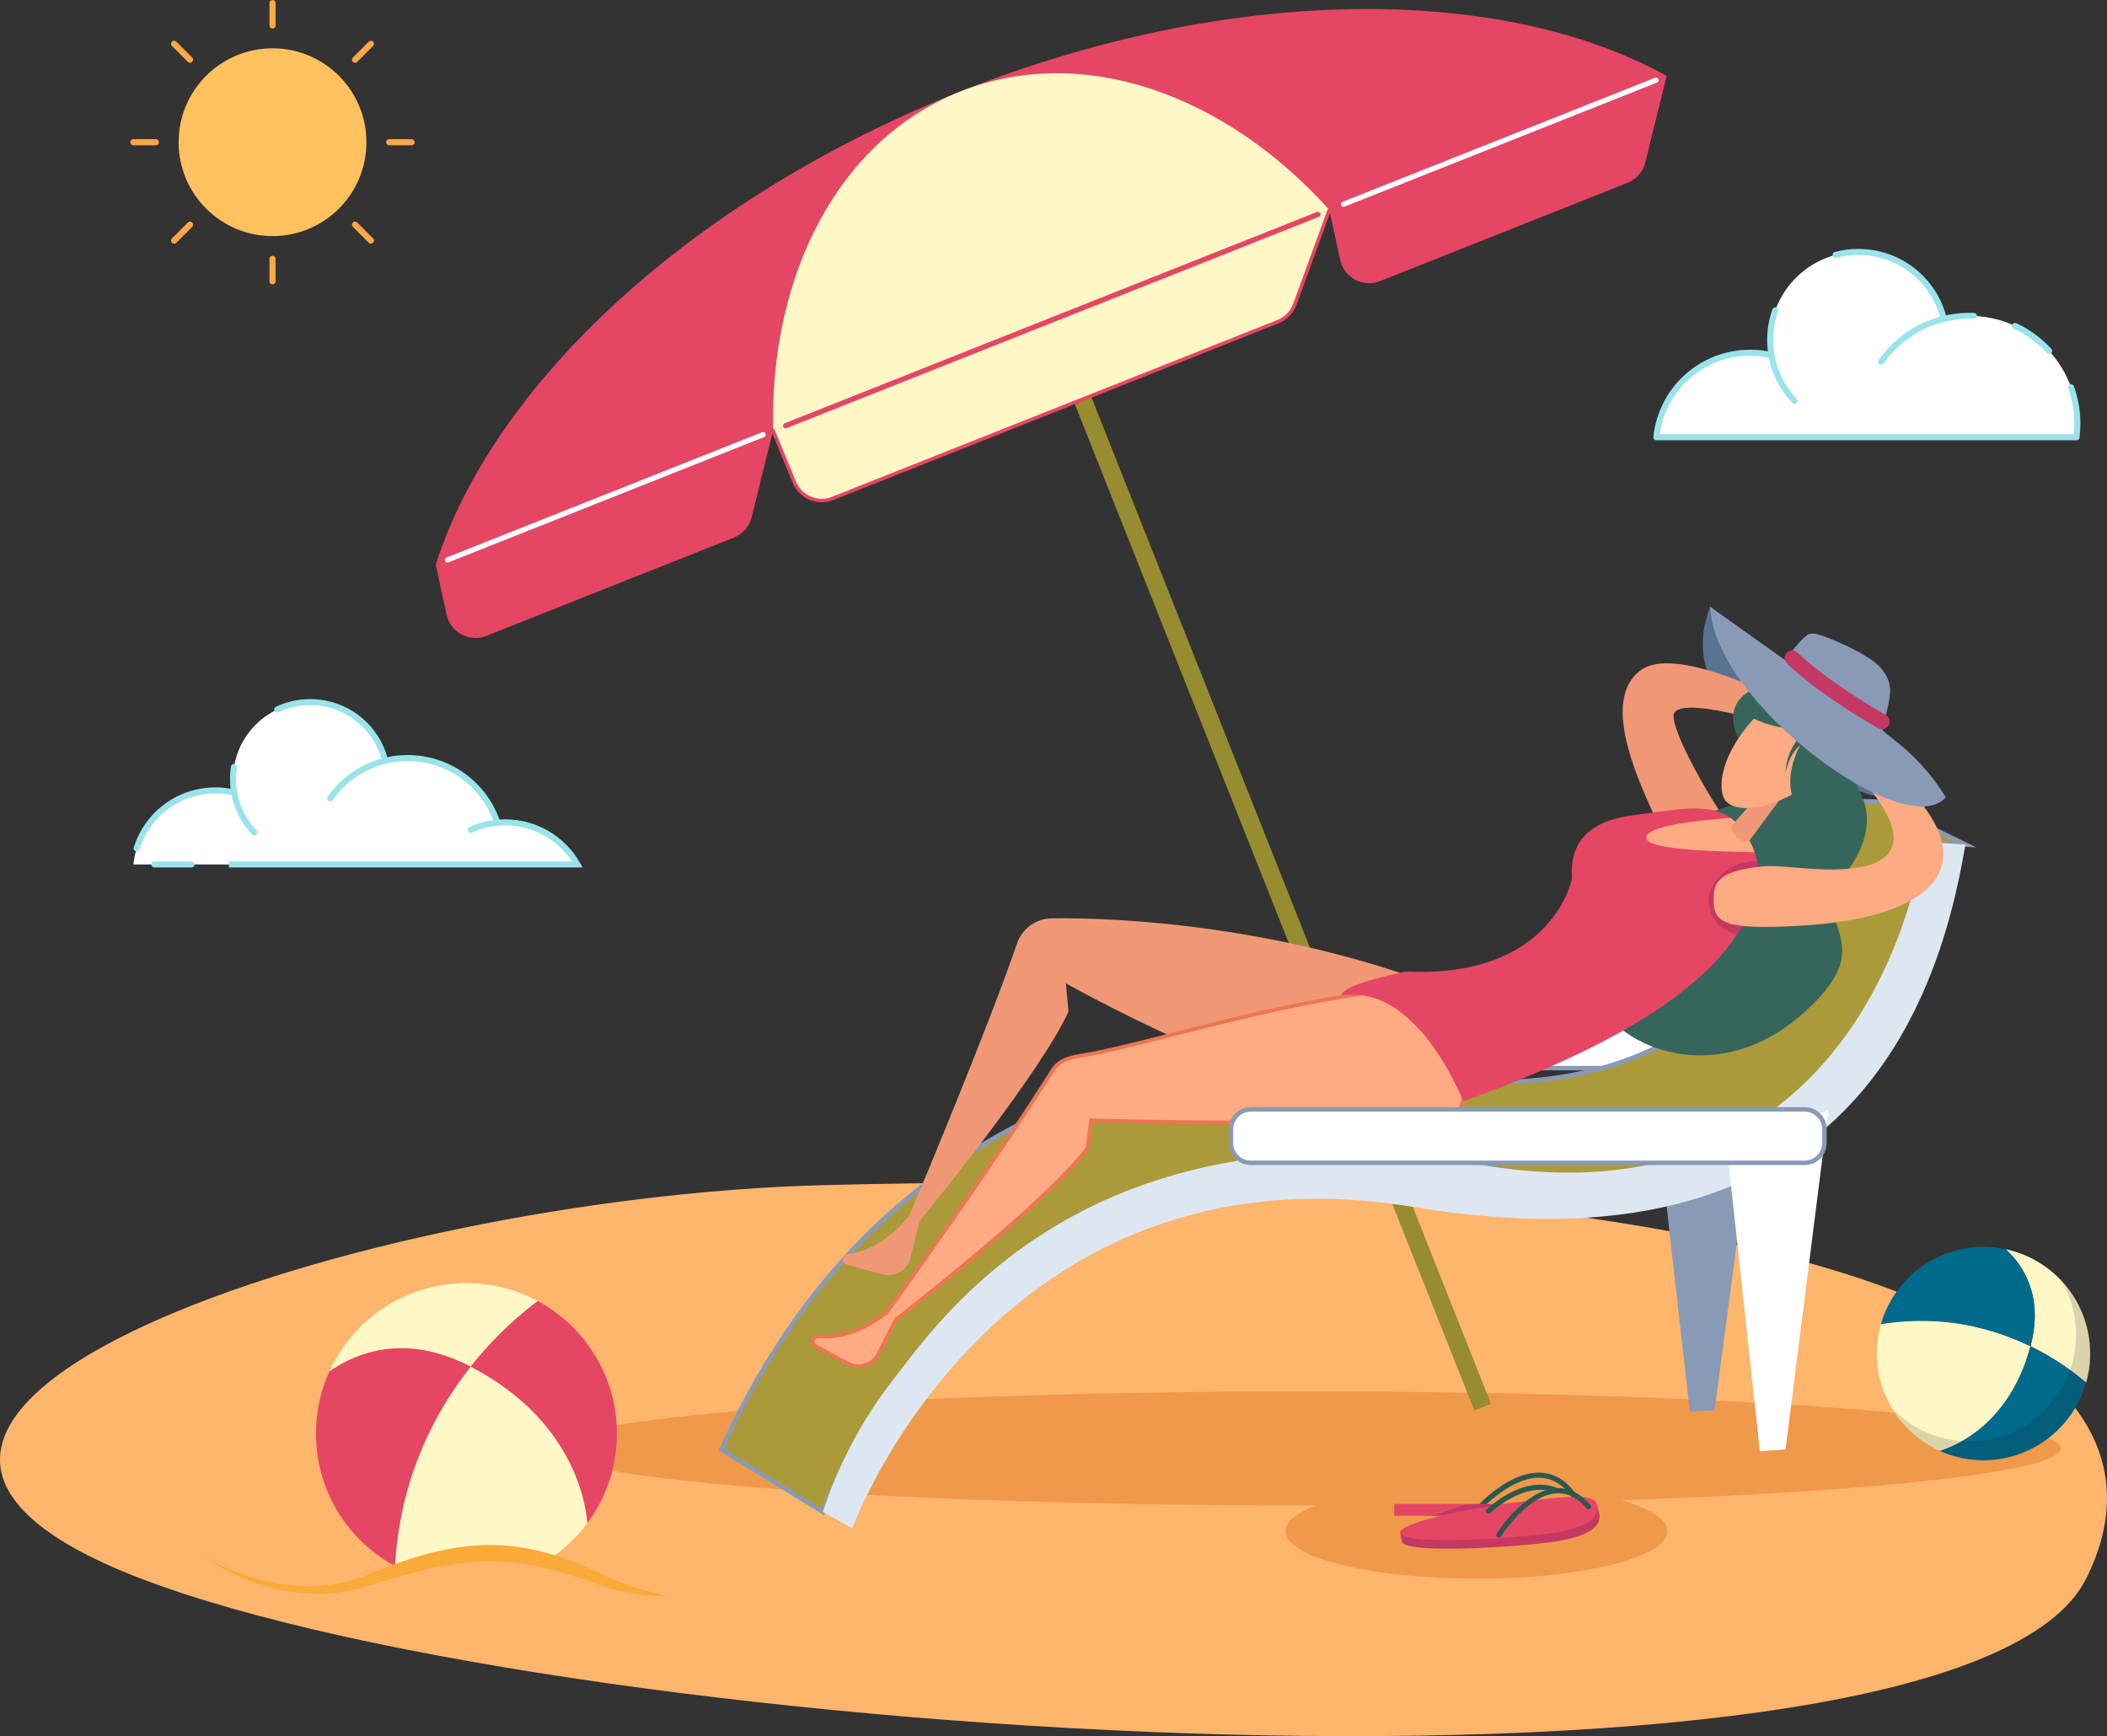 <?xml version="1.0" encoding="UTF-8"?><svg id="b" xmlns="http://www.w3.org/2000/svg" xmlns:xlink="http://www.w3.org/1999/xlink" viewBox="0 0 1004.77 828.01"><rect x="0" y="0" width="1004.77" height="828.01" fill="#333333" stroke="none"/><defs><style>.g{fill:#fff;}.h{fill:#dde7f2;}.i{fill:#e54664;}.j{fill:#ffa646;}.k{fill:#c53863;}.l{fill:#1e1e1e;opacity:.16;}.m{fill:#fff7c6;}.n{fill:#597291;}.o{fill:#f09876;}.p{fill:#e54663;}.q{clip-path:url(#d);}.r{fill:#988c30;}.s{fill:#ffc15e;}.t{fill:#aa9a3a;}.u{fill:#899ab6;}.v{clip-path:url(#f);}.w{fill:#ef994b;}.x{fill:#36665b;}.y{fill:#2b594f;}.z{fill:#f9aa38;}.aa{fill:none;}.ab{fill:#feaa82;}.ac{fill:#99e3eb;}.ad{fill:#ed7651;}.ae{fill:#006a8c;}.af{fill:#ffb56c;}</style><clipPath id="d"><path class="aa" d="m97.32,742.34s37.36,26.04,77.42,11.61c43.85-15.81,68.08-18.96,111.1-.85,11.18,4.71,22.31,7.16,32.88,8.02v-162.58H97.32v143.79Z"/></clipPath><clipPath id="f"><path class="i" d="m697.93,525.2c-31.74-71.42-67.49-43.56-56.39-52.82,5.01-4.19,28.77-9.02,28.77-9.02,63.53,3.07,77.45-35.67,79.37-44.47-1.14-13.55,5.01-19.97,8.8-22.85,8.76-6.65,19.45-7.1,37.11-9.47,14.13-1.9,26.69-2.11,34.83,8.54,12.11,15.85,11.38,32.87-5.15,54.92-24.74,33-77.54,57.03-127.33,75.18Z"/></clipPath></defs><g id="c"><path class="af" d="m392.45,565.23c-221.23,5.69-530.45,109.16-325.08,187.7,205.38,78.54,867.45,119.58,927.43,0,55.74-111.14-119.35-200.13-602.35-187.7Z"/><ellipse class="w" cx="622.99" cy="690.79" rx="359.77" ry="27.21"/><ellipse class="w" cx="704.1" cy="730.27" rx="91.05" ry="22.66"/><rect class="r" x="592.07" y="92.09" width="8.57" height="600.12" transform="translate(-102.62 247.73) rotate(-21.65)"/><path class="p" d="m794.8,36.22L207.8,269.26c27.28-85.61,121.14-174.42,250.18-225.65,129.03-51.23,258.25-50.99,336.82-7.4Z"/><path class="m" d="m633.92,100.09l-265.25,105.31c-1.73-74.1,30.99-138.63,89.3-161.78s126.38,1.36,175.95,56.47Z"/><path class="m" d="m609.42,153.39l-212.41,84.33c-7.16,2.84-15.27-.6-18.21-7.72l-10.13-24.61,265.25-105.31-16.47,45.06c-1.38,3.77-4.3,6.77-8.02,8.25Z"/><path class="p" d="m391.87,239.54c-5.87,0-11.47-3.49-13.83-9.22l-10.13-24.61c-.17-.43.03-.91.45-1.09.43-.17.91.03,1.09.45l10.13,24.61c2.74,6.67,10.43,9.93,17.13,7.27l212.41-84.33c3.5-1.39,6.26-4.22,7.55-7.76l16.47-45.06c.16-.43.64-.66,1.07-.5.43.16.65.64.5,1.07l-16.47,45.06c-1.46,3.99-4.56,7.17-8.5,8.74l-212.41,84.33c-1.78.71-3.63,1.04-5.45,1.04Z"/><path class="p" d="m350,256.39l-118.07,46.87c-8.08,3.21-17.1-1.6-18.95-10.09l-5.2-23.91,160.88-63.87-10.2,41.29c-1.09,4.41-4.24,8.03-8.47,9.71Z"/><path class="p" d="m776.13,87.21l-118.07,46.87c-8.08,3.21-17.1-1.6-18.95-10.09l-5.2-23.91,160.88-63.87-10.2,41.29c-1.09,4.41-4.24,8.03-8.47,9.7Z"/><path class="g" d="m640.69,98.65c-.5,0-.97-.3-1.16-.79-.25-.64.06-1.37.7-1.62l149.01-59.16c.64-.25,1.37.06,1.62.7.25.64-.06,1.37-.7,1.62l-149.01,59.16c-.15.06-.31.09-.46.09Z"/><path class="p" d="m374.66,204.27c-.5,0-.97-.3-1.16-.79-.25-.64.06-1.37.7-1.62l253.77-100.75c.64-.25,1.37.06,1.62.7.25.64-.06,1.37-.7,1.62l-253.77,100.75c-.15.06-.31.09-.46.09Z"/><path class="g" d="m213.36,268.31c-.5,0-.97-.3-1.16-.79-.25-.64.06-1.37.7-1.62l150.55-59.77c.64-.25,1.37.06,1.62.7.25.64-.06,1.37-.7,1.62l-150.55,59.77c-.15.06-.31.09-.46.09Z"/><path class="g" d="m990.67,202.11c0,2.17-.14,4.33-.41,6.44h-200.4c2.36-22.64,21.52-40.32,44.81-40.32,3.47,0,6.85.39,10.1,1.16-.41-2.36-.63-4.78-.63-7.25,0-23.19,18.82-41.98,42-41.98,19.73,0,36.31,13.61,40.8,31.96,3.92-.98,8.03-1.48,12.25-1.48,28.43,0,51.47,23.04,51.47,51.47Z"/><path class="ac" d="m990.26,209.99h-200.4c-.41,0-.8-.17-1.07-.48-.27-.3-.4-.71-.36-1.11,2.47-23.72,22.35-41.61,46.24-41.61,2.85,0,5.66.26,8.37.76-.23-1.81-.34-3.63-.34-5.42,0-5.02.85-9.94,2.53-14.63.27-.75,1.09-1.14,1.84-.87.75.27,1.14,1.09.87,1.84-1.57,4.37-2.36,8.97-2.36,13.65,0,2.31.2,4.67.61,7.01.08.48-.08.96-.43,1.29-.35.33-.85.46-1.32.35-3.13-.74-6.41-1.12-9.77-1.12-21.87,0-40.16,15.98-43.18,37.44h197.48c.17-1.68.25-3.36.25-5,0-5.82-.99-11.53-2.95-16.95-.27-.75.12-1.57.87-1.84.75-.27,1.57.12,1.84.87,2.07,5.74,3.11,11.77,3.11,17.93,0,2.18-.14,4.4-.42,6.62-.09.72-.7,1.26-1.43,1.26Zm-13.06-41.16c-.39,0-.78-.16-1.06-.47-4.49-4.91-9.81-8.82-15.81-11.62-.72-.34-1.03-1.19-.7-1.91.34-.72,1.19-1.03,1.91-.7,6.35,2.96,11.97,7.1,16.72,12.29.54.59.5,1.5-.09,2.04-.28.25-.62.38-.97.38Zm-50.25-15.27c-.26,0-.52-.07-.75-.21-.33-.2-.56-.52-.65-.89-4.45-18.17-20.65-30.87-39.4-30.87-3.54,0-7.04.45-10.42,1.35-.77.2-1.56-.25-1.76-1.02-.2-.77.25-1.56,1.02-1.76,3.62-.96,7.38-1.45,11.15-1.45,19.61,0,36.62,12.96,41.85,31.68,4.34-.95,8.91-1.34,13.4-1.16.8.03,1.41.7,1.38,1.5-.03.79-.72,1.41-1.5,1.38-4.7-.19-9.47.28-13.97,1.4-.11.03-.23.04-.35.04Z"/><path class="ac" d="m855.8,192.62c-.38,0-.76-.15-1.04-.44-5.93-6.2-9.86-13.91-11.37-22.31-.14-.78.38-1.53,1.16-1.67.78-.14,1.53.38,1.67,1.16,1.41,7.84,5.08,15.04,10.61,20.83.55.57.53,1.49-.04,2.04-.28.27-.64.4-1,.4Z"/><path class="ac" d="m897.05,173.97c-.29,0-.58-.09-.83-.26-.65-.46-.81-1.36-.35-2.01,7.36-10.46,18.21-17.9,30.55-20.96.78-.19,1.55.28,1.74,1.05.19.77-.28,1.55-1.05,1.74-11.67,2.89-21.93,9.93-28.89,19.82-.28.4-.73.61-1.18.61Z"/><path class="g" d="m275.33,412.26c-6.78-11.99-19.66-20.07-34.43-20.07-1.27,0-2.51.08-3.75.2-5.96-17.92-22.85-30.84-42.77-30.84-3.7,0-7.3.45-10.73,1.3-3.93-16.07-18.45-27.99-35.73-27.99-20.3,0-36.78,16.46-36.78,36.77,0,2.17.2,4.29.55,6.35-2.85-.68-5.8-1.01-8.84-1.01-20.39,0-37.17,15.48-39.24,35.31h175.5s36.23,0,36.23,0Z"/><path class="ac" d="m109.15,413.7v-2.88h163.62c-7-10.67-18.99-17.2-31.87-17.2-1.09,0-2.24.06-3.61.19l-1.14.11-.36-1.09c-5.94-17.86-22.58-29.85-41.4-29.85-3.54,0-7.03.42-10.38,1.26l-1.4.35-.34-1.4c-3.88-15.84-17.99-26.9-34.34-26.9-5.31,0-10.42,1.15-15.17,3.41-.72.34-1.58.04-1.92-.68-.34-.72-.04-1.58.68-1.92,5.15-2.45,10.67-3.69,16.41-3.69,17.19,0,32.11,11.33,36.77,27.71,3.15-.68,6.41-1.02,9.7-1.02,19.68,0,37.13,12.31,43.76,30.75,1-.07,1.89-.11,2.76-.11,14.76,0,28.43,7.97,35.69,20.8l1.21,2.15H109.15Zm-17.8,0h-17.8c-.79,0-1.44-.64-1.44-1.44s.64-1.44,1.44-1.44h17.8c.79,0,1.44.64,1.44,1.44s-.64,1.44-1.44,1.44Zm-26.18-7.66c-.14,0-.29-.02-.43-.07-.76-.24-1.18-1.04-.94-1.8,5.37-17.14,21.05-28.66,39.03-28.66,2.42,0,4.81.21,7.12.63-.18-1.52-.27-3.03-.27-4.53,0-2.03.16-4.07.48-6.07.13-.79.87-1.32,1.65-1.19.79.13,1.32.86,1.19,1.65-.29,1.84-.44,3.73-.44,5.61,0,2.01.18,4.07.53,6.11l.37,2.15-2.12-.5c-2.73-.65-5.59-.98-8.51-.98-16.71,0-31.3,10.71-36.29,26.64-.19.62-.76,1.01-1.37,1.01Z"/><path class="ac" d="m121.34,398.49c-.38,0-.76-.15-1.04-.44-5.22-5.45-8.68-12.24-10-19.63-.14-.78.38-1.53,1.16-1.67.78-.14,1.53.38,1.67,1.16,1.23,6.83,4.42,13.11,9.25,18.15.55.57.53,1.49-.04,2.03-.28.27-.64.4-1,.4Z"/><path class="ac" d="m157.47,382.16c-.29,0-.57-.08-.83-.26-.65-.46-.81-1.35-.35-2,6.47-9.2,16.01-15.74,26.86-18.43.77-.19,1.55.28,1.74,1.05.19.77-.28,1.55-1.05,1.74-10.18,2.52-19.13,8.66-25.2,17.29-.28.4-.73.61-1.18.61Z"/><path class="g" d="m224.44,395.76c3.99-1.83,8.34-3.01,12.91-3.41l-12.91,3.41Z"/><path class="ac" d="m224.44,397.2c-.55,0-1.07-.31-1.31-.84-.33-.72-.01-1.58.71-1.91,4.23-1.94,8.73-3.13,13.38-3.54.78-.07,1.49.51,1.56,1.31.07.79-.51,1.49-1.31,1.56-4.32.38-8.5,1.49-12.43,3.29-.19.09-.4.13-.6.13Z"/><circle class="s" cx="129.96" cy="67.82" r="44.78"/><path class="j" d="m129.96,13.65c-.81,0-1.46-.65-1.46-1.46V1.46c0-.81.65-1.46,1.46-1.46s1.46.66,1.46,1.46v10.72c0,.81-.65,1.46-1.46,1.46Z"/><path class="j" d="m90.62,29.94c-.37,0-.75-.14-1.03-.43l-7.58-7.58c-.57-.57-.57-1.5,0-2.07.57-.57,1.5-.57,2.07,0l7.58,7.58c.57.57.57,1.5,0,2.07-.29.29-.66.43-1.03.43Z"/><path class="j" d="m74.32,69.28h-10.72c-.81,0-1.46-.65-1.46-1.46s.65-1.46,1.46-1.46h10.72c.81,0,1.46.65,1.46,1.46s-.66,1.46-1.46,1.46Z"/><path class="j" d="m83.04,116.2c-.37,0-.75-.14-1.03-.43-.57-.57-.57-1.5,0-2.07l7.58-7.58c.57-.57,1.5-.57,2.07,0,.57.57.57,1.5,0,2.07l-7.58,7.58c-.29.29-.66.43-1.03.43Z"/><path class="j" d="m129.96,135.64c-.81,0-1.46-.65-1.46-1.46v-10.72c0-.81.65-1.46,1.46-1.46s1.46.65,1.46,1.46v10.72c0,.81-.65,1.46-1.46,1.46Z"/><path class="j" d="m176.88,116.2c-.37,0-.75-.14-1.03-.43l-7.58-7.58c-.57-.57-.57-1.5,0-2.07.57-.57,1.5-.57,2.07,0l7.58,7.58c.57.57.57,1.5,0,2.07-.29.29-.66.43-1.03.43Z"/><path class="j" d="m196.31,69.28h-10.72c-.81,0-1.46-.65-1.46-1.46s.65-1.46,1.46-1.46h10.72c.81,0,1.46.65,1.46,1.46s-.65,1.46-1.46,1.46Z"/><path class="j" d="m169.3,29.94c-.37,0-.75-.14-1.03-.43-.57-.57-.57-1.5,0-2.07l7.58-7.58c.57-.57,1.5-.57,2.07,0,.57.57.57,1.5,0,2.07l-7.58,7.58c-.29.29-.66.43-1.03.43Z"/><path class="y" d="m705.69,720.61l-1.82-1.61c.67-.76,16.68-18.65,32.65-16.49,7.63,1.04,13.89,6.47,18.61,16.16l-2.19,1.07c-4.34-8.91-9.97-13.89-16.74-14.81-14.69-1.99-30.35,15.51-30.51,15.69Z"/><path class="k" d="m759.71,717.27v5.68h-77.21c4.07-1.49,10.23-3.67,16.59-5.68h60.63Z"/><path class="p" d="m699.08,717.27c-6.36,2.01-12.51,4.19-16.59,5.68h-17.65v-5.68h34.24Z"/><path class="k" d="m762.58,721.73l-1.01-4.05-4.05.59c-4.81-.77-13.66-.14-29.34,1.74-17.5,2.09-38.68,5.98-50.47,9.84l-10.04,1.46,1.01,4.05c1.27,5.04,43.23,3.43,69.03.35,25.88-3.09,25.66-10.85,24.87-13.97Z"/><path class="p" d="m761.55,717.62c.79,3.1,1.15,10.91-24.86,14.02-26.01,3.11-68.43,4.72-69.05-.47-.6-5.04,33.51-12.12,59.52-15.23,26.01-3.11,33.24-2.82,34.39,1.68Z"/><path class="y" d="m714.71,733.34c-.22,0-.45-.06-.65-.19-.57-.36-.74-1.11-.38-1.68.53-.84,13.13-20.6,28.14-21.7,6.1-.44,11.69,2.25,16.63,8.02.44.51.38,1.28-.13,1.71-.51.44-1.28.38-1.71-.13-4.4-5.15-9.31-7.56-14.6-7.18-13.8,1.01-26.14,20.37-26.26,20.57-.23.37-.63.57-1.03.57Z"/><path class="y" d="m709.8,721.94c-.32,0-.63-.12-.87-.37-.47-.48-.46-1.25.03-1.72.71-.69,17.69-16.9,33.75-10.13.62.26.91.97.65,1.59-.26.62-.97.91-1.59.65-14.6-6.15-30.95,9.47-31.11,9.63-.24.23-.54.34-.85.34Z"/><g class="q"><path class="m" d="m280.11,726.38c-13.06,17.65-34.04,29.08-57.68,29.08-12.35,0-23.96-3.12-34.1-8.61,2.38-42.1,19.11-73.57,36.11-95.07,40.71,21.06,53.72,53.31,55.67,74.61Z"/><path class="m" d="m256.45,620.51c-7.23,5.35-19.7,15.69-32.01,31.27-30.59-15.83-53.74-7.18-67.37,2.29,11.28-24.83,36.31-42.12,65.37-42.12,12.31,0,23.9,3.11,34.02,8.56Z"/><path class="p" d="m224.44,651.77c-17,21.5-33.73,52.97-36.11,95.07-22.42-12.13-37.65-35.87-37.65-63.14,0-10.56,2.29-20.6,6.39-29.64,13.64-9.48,36.79-18.12,67.37-2.29Z"/><path class="p" d="m294.19,683.7c0,16-5.23,30.76-14.08,42.68-1.95-21.3-14.96-53.55-55.67-74.61,12.31-15.57,24.78-25.92,32.01-31.27,22.47,12.13,37.74,35.89,37.74,63.2Z"/></g><path class="z" d="m97.32,742.34c4.11,2.45,8.43,4.52,12.84,6.32,4.4,1.83,8.91,3.34,13.49,4.56,9.15,2.42,18.6,3.63,27.93,3.08,4.66-.25,9.28-.91,13.78-2.03,1.13-.25,2.24-.58,3.35-.92l1.66-.5,1.63-.58c2.16-.69,4.4-1.79,6.64-2.63,4.48-1.77,9-3.47,13.58-5.06,4.59-1.54,9.25-2.98,14-4.15,4.74-1.2,9.58-2.14,14.49-2.78,4.91-.6,9.89-.91,14.86-.79,9.96.17,19.82,2.04,29.17,4.96,4.68,1.46,9.26,3.17,13.73,5.06,2.23.96,4.45,1.94,6.64,2.97,2.23,1.05,4.25,2.05,6.43,2.98,2.15.94,4.34,1.78,6.55,2.59,2.21.82,4.45,1.57,6.72,2.25,4.54,1.37,9.18,2.49,13.9,3.44-9.63.28-19.39-1.07-28.76-3.93-4.76-1.43-9.13-3.17-13.63-4.61-4.48-1.49-8.98-2.83-13.51-3.98-9.05-2.33-18.21-3.75-27.4-3.9-9.19-.19-18.4.96-27.56,2.88-4.58.97-9.15,2.08-13.71,3.32-4.58,1.2-9.14,2.52-13.69,3.92-4.5,1.3-9.26,2.97-14.11,3.9-4.84.97-9.76,1.46-14.66,1.48-9.82,0-19.52-1.77-28.68-4.87-9.14-3.14-17.9-7.4-25.69-13Z"/><g id="e"><rect class="g" x="562.56" y="483.93" width="250.51" height="25.47" rx="8.7" ry="8.7" transform="translate(1375.62 993.34) rotate(180)"/><path class="u" d="m803.67,510.47h-231.72c-5.77,0-10.47-4.69-10.47-10.47v-6.68c0-5.77,4.69-10.47,10.47-10.47h231.72c5.77,0,10.47,4.69,10.47,10.47v6.68c0,5.77-4.69,10.47-10.47,10.47Zm-231.72-25.47c-4.59,0-8.33,3.74-8.33,8.33v6.68c0,4.59,3.74,8.33,8.33,8.33h231.72c4.59,0,8.33-3.74,8.33-8.33v-6.68c0-4.59-3.74-8.33-8.33-8.33h-231.72Z"/><polygon class="u" points="837.45 523.72 817.62 672.53 805.85 673.37 791.63 547.66 837.45 523.72"/><path class="t" d="m937.24,402.78l-41.5-20.46-21.39-.57s-24.88,182.99-245.1,121.77c0,0-193.39-15.78-285.19,187.77l48.39,29.78s70.33-205.56,314.11-165.47c0,0,184.11,53.24,210.76-154.01l19.92,1.19Z"/><path class="u" d="m393.03,722.68l-50.33-30.98.39-.86c21-46.57,49.12-85.45,83.56-115.57,27.56-24.1,59.21-42.68,94.07-55.2,59.35-21.33,108.13-17.66,108.62-17.61l.2.04c72.79,20.24,131.84,15.92,175.53-12.84,58.08-38.22,68.12-107.36,68.22-108.05l.13-.95,22.58.6.21.1,46.25,22.8-24.21-1.45c-8.42,64.03-32.76,109.66-72.36,135.64-60.58,39.75-136.93,19.03-139.57,18.3-125.4-20.6-203.77,25.26-247.43,67.36-47.35,45.67-65.26,96.9-65.44,97.41l-.43,1.27Zm-47.6-31.81l46.47,28.6c3.07-8.18,21.9-54.91,65.45-96.94,28.02-27.04,60.64-46.89,96.95-59,45.37-15.13,96.66-18.15,152.43-8.98l.12.03c.77.22,77.37,21.69,137.88-18.02,39.24-25.76,63.3-71.21,71.52-135.1l.13-.99,15.63.93-36.54-18.01-20.22-.54c-1.43,8.54-13.84,72.28-68.99,108.58-44.21,29.11-103.83,33.53-177.2,13.15-2.47-.18-50.05-3.21-107.71,17.53-54.21,19.5-128.66,64.61-175.93,168.76Z"/><path class="h" d="m917.32,401.59s-22.36,185.65-210.76,154.01c-188.4-31.64-258.35,73.85-281.64,103.75-23.29,29.9-32.47,61.72-32.47,61.72l13.97,7.8s68.1-186.44,268.21-153.17,248.61-88.53,262.61-172.92l-19.92-1.19Z"/><polygon class="g" points="871.97 529.1 851.47 691.26 839.23 692.13 824.35 555.04 871.97 529.1"/><path class="n" d="m928.05,379.9s-18.78,10.36-57.85-9.86c-28.41-14.71-28.49-19.17-28.49-19.17,0,0-42.17-21.26-26.04-61.77,0,0,20.52,32.32,112.38,90.81Z"/><path class="o" d="m691.91,472.78c-77.72-30.95-156.98-35.34-190.47-34.8-7.45.12-14,4.87-16.42,11.92-13.99,40.72-46.43,118.1-51.39,129.88-2.09,2.64-13.79,16.54-28.65,18.17-1.52.17-2.73,1.33-2.89,2.86-.1.99.52,1.91,1.48,2.18l16.89,4.7c5.93,1.83,12.18-1.71,13.64-7.74,1.35-5.53,3.04-12.23,4.66-17.93,5.53-6.74,57.28-70.14,70.78-99.58l-1.25-13.47s99.59,56.2,164.51,62.02c3.76-7.82,22.58-18.13,25.11-28.63,0,0-4.7-26.56-6.01-29.56Z"/><path class="ab" d="m695.56,469.72c-68.36,1.93-137.47,25.7-175.03,32.87-7.32,1.4-14.73,1.65-18.65,7.98-22.67,36.61-71.45,104.87-78.9,115.26-2.63,2.11-17.11,13.07-31.96,11.37-1.52-.17-2.96.7-3.45,2.14-.32.94.09,1.98.96,2.45l15.43,8.32c5.38,3.1,12.25,1.03,15.02-4.53,2.54-5.1,5.67-11.25,8.52-16.45,6.88-5.34,71.4-55.7,91.09-81.42l1.77-13.42s106.25,3.42,172.65-2.5c8.74-1.39,3.33-29.51,4.38-39.31,0,0-1.22-19.57-1.83-22.79Z"/><path class="ad" d="m409.32,652.49c-2.02,0-4.01-.53-5.81-1.57l-15.41-8.31c-1.27-.69-1.86-2.18-1.39-3.54.63-1.85,2.44-2.98,4.42-2.75,14.29,1.63,28.28-8.78,31.19-11.1,6.01-8.38,55.99-78.29,78.79-115.11,3.55-5.74,9.61-6.76,16.02-7.83,1.07-.18,2.16-.36,3.24-.57,10.59-2.02,23.59-5.34,38.64-9.19,36.88-9.42,87.4-22.32,136.53-23.7l.77-.02.14.76c.62,3.24,1.8,22.1,1.85,22.9v.08s0,.08,0,.08c-.31,2.86-.04,7.49.25,12.39.72,12.48,1.54,26.62-5.39,27.72-62.68,5.59-161.93,2.84-172,2.53l-1.69,12.84-.15.19c-19.59,25.58-83.15,75.29-91.1,81.47-2.97,5.43-6.21,11.83-8.41,16.26-1.45,2.91-3.97,5.04-7.08,5.97-1.12.34-2.26.51-3.39.51Zm-18.69-14.39c-1,0-1.88.61-2.2,1.55-.18.52.05,1.09.53,1.36l15.43,8.32c2.4,1.39,5.17,1.71,7.8.91,2.63-.79,4.75-2.58,5.98-5.04,2.23-4.49,5.53-10.99,8.54-16.48l.09-.17.15-.12c7.23-5.61,71.03-55.43,90.78-81.06l1.84-13.99.82.03c1.06.03,106.96,3.35,172.54-2.5,5.24-.84,4.41-15.27,3.79-25.81-.29-4.93-.56-9.6-.25-12.61-.08-1.25-1.1-17.3-1.7-21.84-48.66,1.49-96.69,13.76-135.33,23.62-15.08,3.85-28.1,7.18-38.75,9.21-1.09.21-2.19.39-3.28.57-5.99,1-11.65,1.95-14.77,6.99-22.92,37.02-73.27,107.41-78.93,115.31l-.17.18c-2.79,2.24-17.47,13.31-32.63,11.57-.1-.01-.19-.02-.29-.02Z"/><path class="o" d="m795.32,402.25c-13.58-27.6-32.92-67.83-12.9-82.61,18.95-13.99,80.31,20.98,80.31,20.98l-6.12,8.36s-53.16-18.11-58.24-8.89c-2.2,3.99,8.31,26.57,24.32,50.91-6.96,9.84-23.63,18.83-27.35,11.26Z"/><path class="x" d="m830.16,354.47s-13.54-20.75,11.36-27.87c24.9-7.12,44,.06,46.55,18.29,2.55,18.23-12.28,17.26-5.94,25.26,6.33,7.99,15.86,23.54-2.78,47.4-18.63,23.86,21.05,31.18-21.33,67.31-37.07,31.59-80.93,18.02-95.55-5.93-17.71-29.02,18.54-86.03,68.09-95.87l-.4-28.59Z"/><path class="i" d="m697.93,525.2c-31.74-71.42-67.49-43.56-56.39-52.82,5.01-4.19,28.77-9.02,28.77-9.02,63.53,3.07,77.45-35.67,79.37-44.47-1.14-13.55,5.01-19.97,8.8-22.85,8.76-6.65,19.45-7.1,37.11-9.47,14.13-1.9,26.69-2.11,34.83,8.54,12.11,15.85,11.38,32.87-5.15,54.92-24.74,33-77.54,57.03-127.33,75.18Z"/><g class="v"><path class="k" d="m815.67,424.81c-2.12,5.98-.82,18.01,14.44,21.38,0,0,19.2-22.25,13.46-35.26-14.38-1.89-24.83,5.24-27.9,13.88Z"/><path class="ab" d="m827.71,389.94s-47.22,2.55-42.28,10.59c3.54,5.75,47.48,5.71,51.1,5.93,0,0,.04-7.63-8.83-16.52Z"/></g><path class="ab" d="m856.97,441.58c73.56-3.77,98.97-36.13,26.81-87.58l-9.57,3.87s64.24,55.73.77,56.81c-13.67.23-25.99-2.23-33.94-1.52-23.88,2.15-23.58,9.37-23.82,15.61-.47,12.04,6.52,14.52,39.76,12.81Z"/><path class="o" d="m834.44,400.62c-2.28,2.97-10.98-4.05-8.56-6.91l20.99-23.91,6.5,5.24-18.92,25.58Z"/><path class="ab" d="m823.35,382.45c7.04,6.38,25.97,2.26,43.29-11.49,17.32-13.74,10.13-26.51,7.36-31.08-2.77-4.57-16.4-21.18-38.54,3.89-16.96,19.2-16.08,35.08-12.11,38.68Z"/><path class="x" d="m833.88,341.38s11.8,7.55,28.12,6.08c0,0-10.43,8.14-10.59,21.64,0,0,.95-8.36,7.12-13.79,0,0-8.39,14.43-2.98,26.75,0,0,38.44-16.04,22.89-45.19-2.45-4.6-20.15-23-44.56,4.51Z"/><path class="x" d="m888.16,345.85c-4.05-3.48-9.37-5.51-14.59-5.74-2.02,4.3-3.51,9.07-5.26,13.34-2.28,5.56-4.94,11.42-6.27,17.36,1.84,1.58,3.92,2.92,6.12,3.92,5.72,2.58,11.83,2.08,17.79.96-1.24-2.13-2.59-3.98-3.82-5.53-6.22-7.85,7.91-7.1,6.03-24.31Z"/><path class="u" d="m851.12,314.72s7.29-9.21,9.31-10.72,2.37-3.49,12.2.54c9.84,4.03,21.15,9.6,25.06,14.95,3.9,5.35,4.28,9.02,3.01,15.54-1.26,6.52-2.74,10.13-3.04,12.59-.3,2.46,15.36,8.87,30.27,32.56-18.97,22.44-111.03-45.26-112.38-90.81l35.57,25.35Z"/><path class="k" d="m897.43,347.78c-.62,0-1.24-.16-1.82-.49-30.52-17.62-43.01-30.41-43.53-30.94-1.39-1.45-1.35-3.75.09-5.14,1.44-1.39,3.74-1.35,5.14.09.12.12,12.43,12.67,41.93,29.7,1.74,1,2.34,3.23,1.33,4.97-.67,1.17-1.9,1.82-3.15,1.82Z"/><rect class="g" x="587.05" y="529.1" width="282.97" height="25.47" rx="8.7" ry="8.7" transform="translate(1457.07 1083.68) rotate(180)"/><path class="u" d="m860.62,555.64h-264.18c-5.77,0-10.47-4.7-10.47-10.47v-6.68c0-5.77,4.69-10.47,10.47-10.47h264.18c5.77,0,10.47,4.69,10.47,10.47v6.68c0,5.77-4.69,10.47-10.47,10.47Zm-264.18-25.47c-4.59,0-8.33,3.74-8.33,8.33v6.68c0,4.59,3.74,8.33,8.33,8.33h264.18c4.59,0,8.33-3.74,8.33-8.33v-6.68c0-4.59-3.74-8.33-8.33-8.33h-264.18Z"/></g><path class="m" d="m925.09,691.96c-14.21-6.36-25.31-19.14-28.91-35.51-1.88-8.55-1.48-17.07.77-24.93,29.52-4.76,53.85,2.04,71.33,10.54-8.39,31.39-28.74,45.31-43.19,49.9Z"/><path class="m" d="m994.8,659.47c-4.81-4.2-13.86-11.25-26.52-17.41,6.31-23.59-3.2-38.3-11.84-46.3,18.91,4.03,34.69,18.74,39.11,38.86,1.87,8.53,1.48,17.02-.75,24.86Z"/><path class="ae" d="m968.28,642.06c-17.48-8.5-41.81-15.3-71.33-10.54,4.99-17.37,19.11-31.53,38-35.68,7.31-1.61,14.61-1.55,21.49-.09,8.64,8,18.15,22.72,11.84,46.3Z"/><path class="ae" d="m956.78,695.22c-11.08,2.43-22.09,1.06-31.7-3.26,14.45-4.59,34.8-18.51,43.19-49.9,12.66,6.16,21.72,13.22,26.52,17.41-4.98,17.4-19.11,31.59-38.02,35.75Z"/><path class="l" d="m994.8,659.47c-4.98,17.41-19.11,31.59-38.01,35.75-11.08,2.43-22.1,1.06-31.7-3.25-9.52-4.27-17.65-11.41-23.05-20.6,4.62,4.92,10.18,8.87,16.32,11.61,9.61,4.31,20.62,5.68,31.7,3.25,18.91-4.16,33.03-18.34,38.01-35.75,2.24-7.84,2.63-16.33.76-24.86-1.18-5.39-3.18-10.39-5.84-14.89,6.07,6.46,10.53,14.59,12.58,23.88,1.87,8.53,1.48,17.02-.76,24.86Z"/></g></svg>